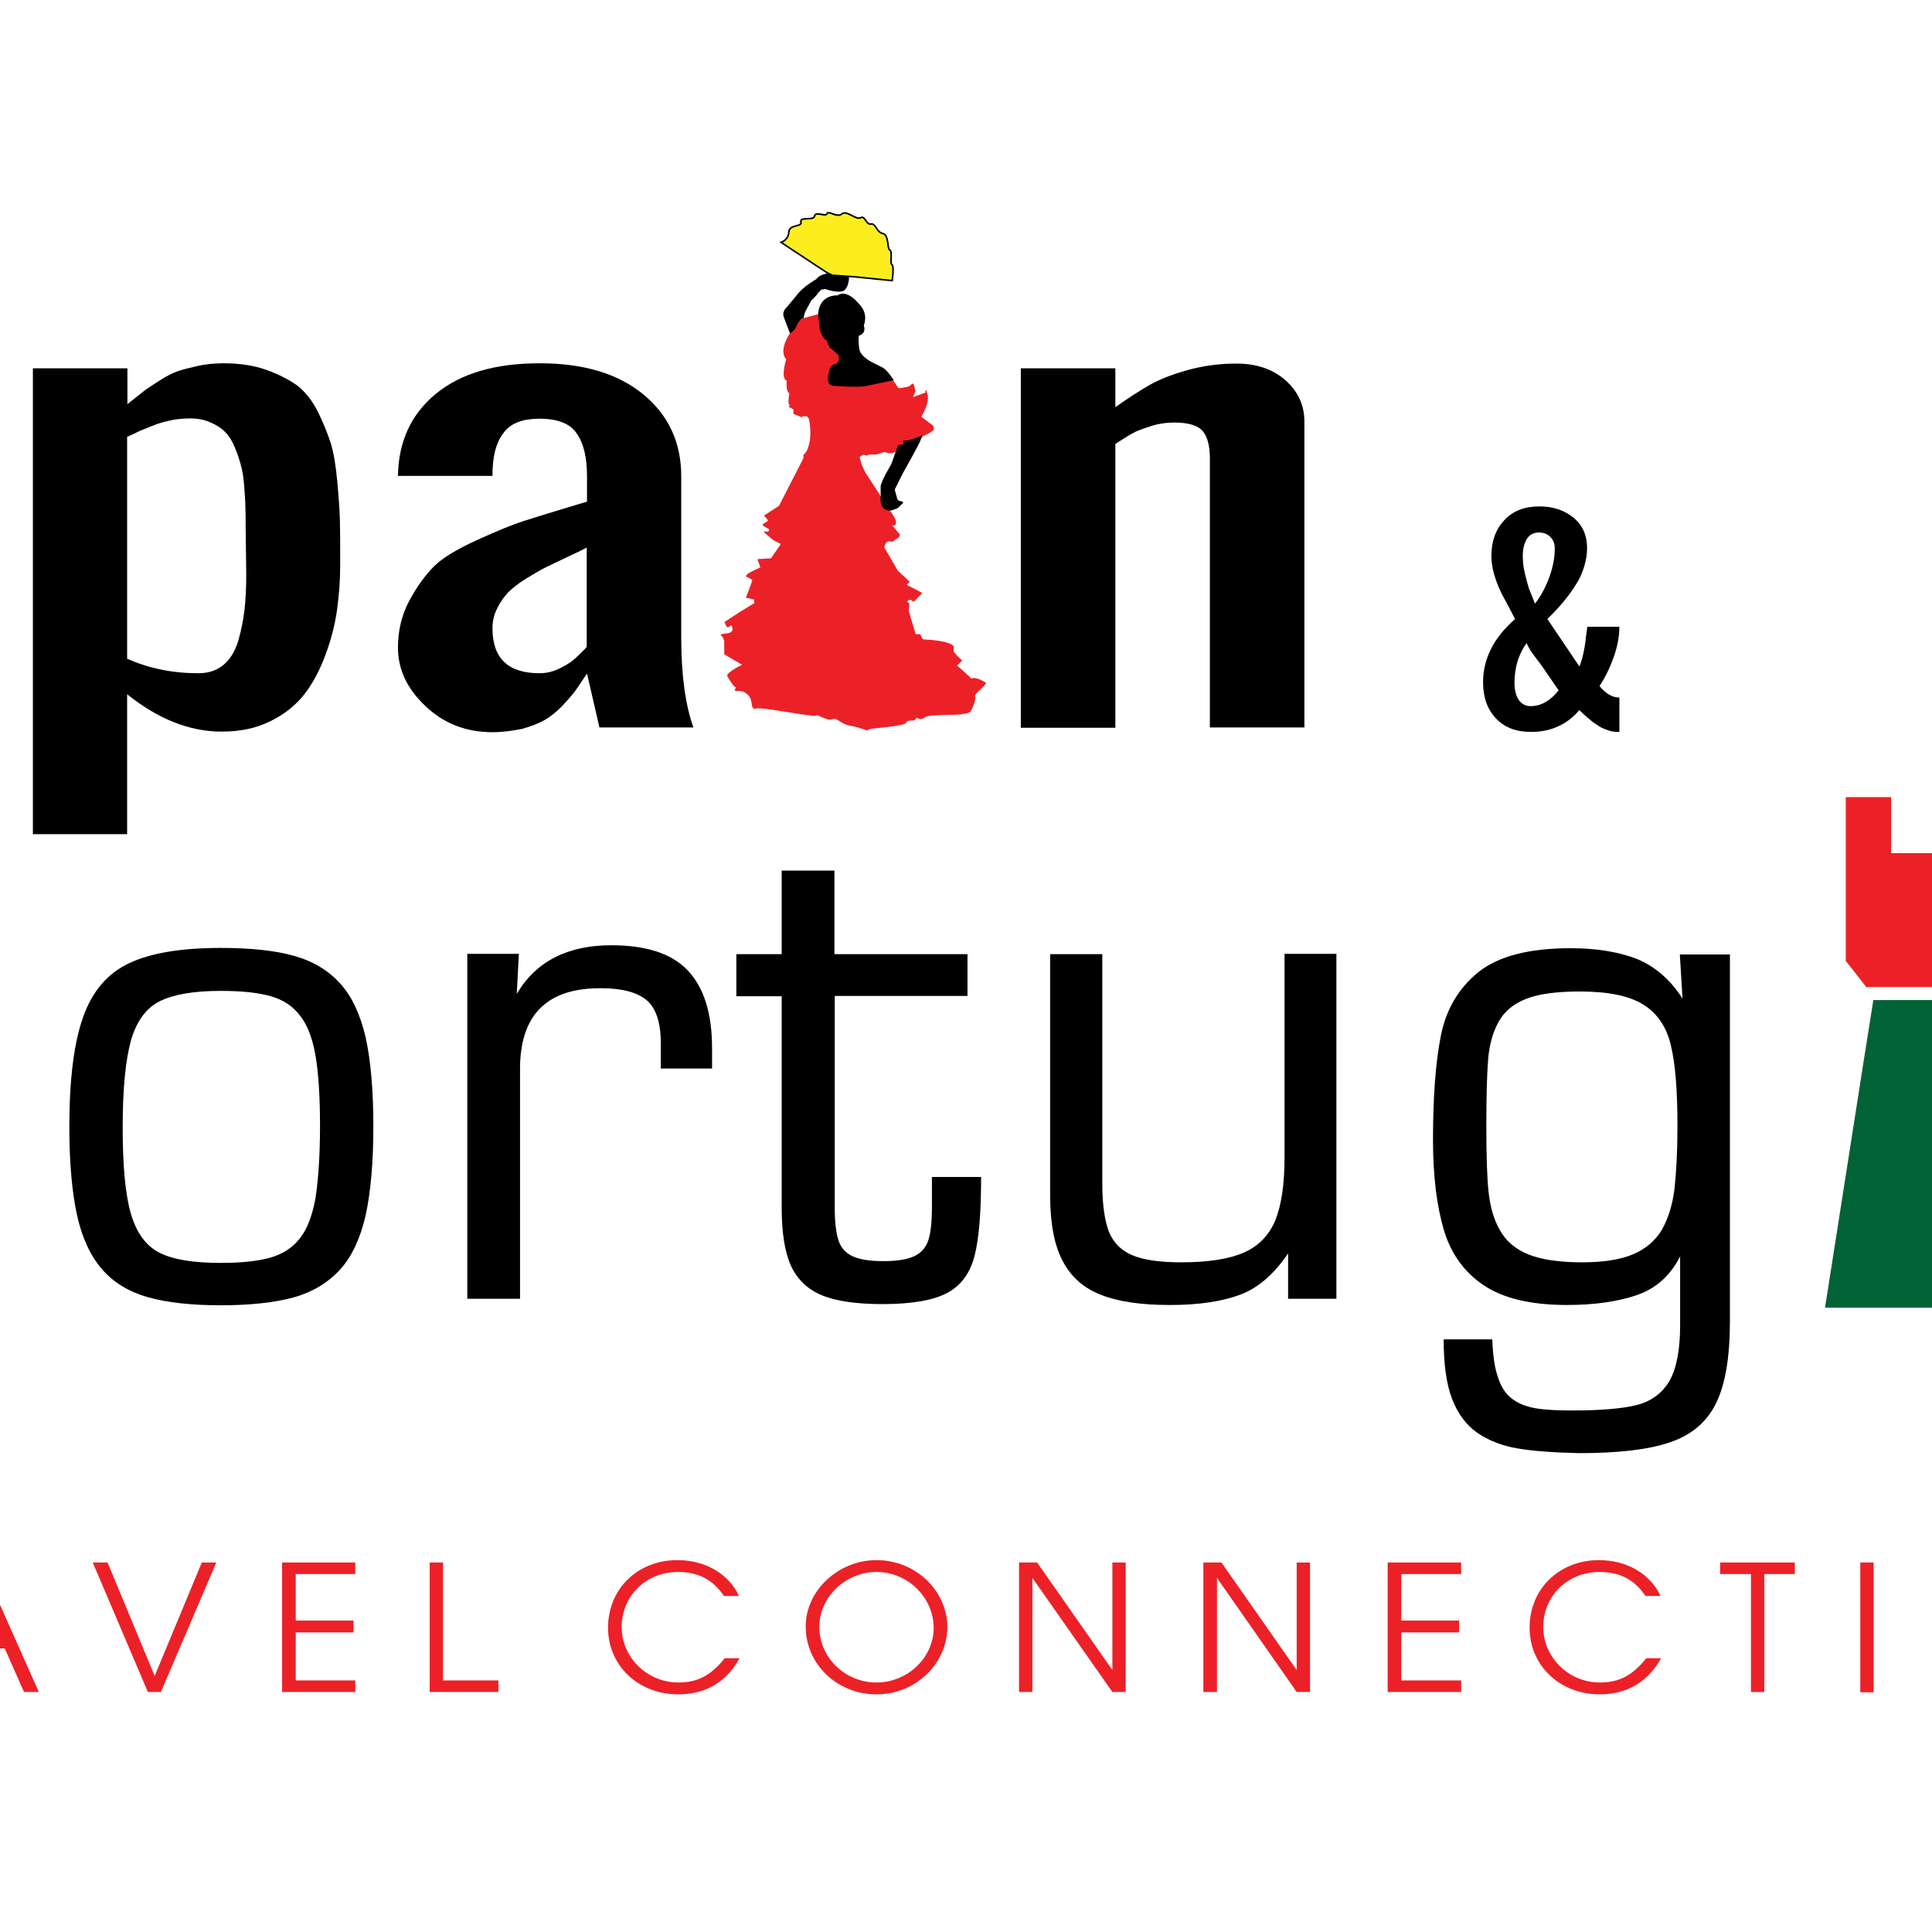 <?xml version="1.0" encoding="UTF-8"?> <svg xmlns="http://www.w3.org/2000/svg" xmlns:xlink="http://www.w3.org/1999/xlink" version="1.1" id="layer" x="0px" y="0px" viewBox="0 0 652 652" style="enable-background:new 0 0 652 652;" xml:space="preserve"> <style type="text/css"> .st0{fill:#EC2127;} .st1{fill:#016236;} .st2{fill:#FCEE1E;} .st3{fill:none;stroke:#000000;stroke-width:0.538;} </style> <polygon class="st0" points="-113.3,531.2 -113.3,571 -117.8,571 -117.8,531.2 -128.2,531.2 -128.2,527.3 -103,527.3 -103,531.2 "></polygon> <g> <path class="st0" d="M-63.6,554.7L-51,571h-5.6l-15.2-19.8c12.7,0,17-2.1,17-10c0-7.3-4.7-10-15.2-10h-6.4V571H-81v-43.8h11.2 c14.2,0,19.5,5,19.5,14.1C-50.3,549.1-55,553.8-63.6,554.7"></path> <path class="st0" d="M8.1,571l-6.5-14.7h-21.1l-6.6,14.7h-4.8l19.4-43.8h5.1L13.1,571H8.1z M-8.9,532.2l-8.9,20.1h17.6L-8.9,532.2z "></path> <polygon class="st0" points="54.3,571 49.9,571 31.3,527.3 36.3,527.3 52.2,565.6 68.1,527.3 73,527.3 "></polygon> <polygon class="st0" points="95.2,571 95.2,527.3 119.9,527.3 119.9,531.2 99.8,531.2 99.8,546.9 119.3,546.9 119.3,550.9 99.8,550.9 99.8,567.1 119.9,567.1 119.9,571 "></polygon> <polygon class="st0" points="145,571 145,527.3 149.5,527.3 149.5,567.1 168.2,567.1 168.2,571 "></polygon> <path class="st0" d="M228.9,571.8c-13.5,0-23.7-9.7-23.7-22.5c0-13.1,10-22.8,23.4-22.8c9.4,0,17.3,4.6,20.8,12.1h-5.1 c-3.9-5.9-9.2-8.1-15.5-8.1c-10.8,0-19,8.1-19,18.6c0,10.2,8.6,18.7,19.1,18.7c6.6,0,11-2.4,15.7-8.2h5 C245.1,567.7,238.1,571.8,228.9,571.8"></path> <path class="st0" d="M295.8,571.8c-13.3,0-23.9-10.2-23.9-22.9c0-12.1,11-22.4,23.9-22.4c13.1,0,23.9,10.2,23.9,22.7 C319.6,561.6,308.9,571.8,295.8,571.8 M295.8,530.5c-10.5,0-19.3,8.5-19.3,18.5c0,10.4,8.7,18.8,19.3,18.8 c10.5,0,19.3-8.4,19.3-18.5C315,539,306.3,530.5,295.8,530.5"></path> <polygon class="st0" points="375.4,571 348.4,532.5 348.4,571 343.9,571 343.9,527.3 350,527.3 375.4,563.6 375.4,527.3 379.9,527.3 379.9,571 "></polygon> <polygon class="st0" points="437.6,571 410.7,532.5 410.7,571 406.1,571 406.1,527.3 412.2,527.3 437.6,563.6 437.6,527.3 442.1,527.3 442.1,571 "></polygon> <polygon class="st0" points="468.3,571 468.3,527.3 493.1,527.3 493.1,531.2 472.9,531.2 472.9,546.9 492.4,546.9 492.4,550.9 472.9,550.9 472.9,567.1 493.1,567.1 493.1,571 "></polygon> <path class="st0" d="M539.9,571.8c-13.5,0-23.7-9.7-23.7-22.5c0-13.1,10-22.8,23.4-22.8c9.4,0,17.3,4.6,20.8,12.1h-5.1 c-3.9-5.9-9.2-8.1-15.5-8.1c-10.8,0-19,8.1-19,18.6c0,10.2,8.6,18.7,19.1,18.7c6.6,0,11-2.4,15.7-8.2h5 C556,567.7,549,571.8,539.9,571.8"></path> <polygon class="st0" points="595.4,531.2 595.4,571 590.9,571 590.9,531.2 580.5,531.2 580.5,527.3 605.7,527.3 605.7,531.2 "></polygon> <rect x="627.8" y="527.3" class="st0" width="4.5" height="43.8"></rect> <path class="st0" d="M680.5,571.8c-13.3,0-23.9-10.2-23.9-22.9c0-12.1,11-22.4,23.9-22.4c13.1,0,23.9,10.2,23.9,22.7 C704.4,561.6,693.6,571.8,680.5,571.8 M680.5,530.5c-10.5,0-19.3,8.5-19.3,18.5c0,10.4,8.7,18.8,19.3,18.8 c10.5,0,19.3-8.4,19.3-18.5C699.8,539,691,530.5,680.5,530.5"></path> <polygon class="st0" points="760.1,571 733.2,532.5 733.2,571 728.6,571 728.6,527.3 734.8,527.3 760.1,563.6 760.1,527.3 764.6,527.3 764.6,571 "></polygon> <path class="st1" d="M706.6,337.5c1.7,11,14.9,95.1,16.3,103.8H686v-27.8c0-9.2-7.4-16.6-16.6-16.6c-9.2,0-16.6,7.4-16.6,16.6v27.8 h-36.9c1.4-8.7,14.5-92.8,16.3-103.8H706.6z"></path> <path class="st0" d="M629.8,333.1c-2.4-3.1-5.9-7.6-6.9-8.8v-55.3h15.3v18.9h25.2v-18.9h12v18.9h25.2v-18.9h15.3v55.3 c-0.9,1.2-4.4,5.7-6.9,8.8H629.8z"></path> <path d="M-107.9,373.2v65.1h-18.4V271.9H-47c10.6,0,19.2,1.7,25.7,5c6.5,3.3,11.2,8.5,14.1,15.4c2.9,7,4.4,16.1,4.4,27.3 c0,13.7-1.7,24.3-5.1,32c-3.4,7.7-9.1,13.2-17.2,16.5c-8,3.3-19.2,5-33.5,5H-107.9z M-107.9,357h44.2c10.8,0,19.1-0.8,25-2.4 c5.9-1.6,10.2-4.8,13-9.6c2.8-4.8,4.2-12.1,4.2-21.8c0-8.6-0.7-15.4-2.1-20.3c-1.4-4.9-4.1-8.6-8.1-11.1c-4-2.5-9.9-3.7-17.7-3.7 h-58.4V357z"></path> <path d="M126,380.1c0,12.2-0.9,22.2-2.6,30c-1.8,7.8-4.6,13.9-8.6,18.3c-4,4.4-9.2,7.6-15.6,9.4c-6.4,1.8-14.7,2.7-24.7,2.7 c-9.9,0-18.1-0.9-24.5-2.7c-6.4-1.8-11.6-4.9-15.5-9.4c-3.9-4.4-6.8-10.6-8.5-18.3c-1.7-7.8-2.6-17.7-2.6-29.8 c0-16.2,1.6-28.6,4.7-37.2c3.1-8.7,8.3-14.7,15.6-18.1s17.5-5.1,30.8-5.1c10.2,0,18.5,0.9,24.8,2.7c6.4,1.8,11.5,4.9,15.5,9.3 c4,4.4,6.8,10.5,8.6,18.2C125.1,357.9,126,367.8,126,380.1 M108,380.1c0-9.9-0.5-17.8-1.5-23.7c-1-5.9-2.7-10.4-5.2-13.6 c-2.4-3.2-5.7-5.4-9.9-6.6c-4.2-1.2-9.8-1.8-16.9-1.8c-9.1,0-16,1.2-20.6,3.5c-4.6,2.3-7.8,6.7-9.7,13.2 c-1.8,6.5-2.8,16.2-2.8,29.3c0,13.1,0.9,22.8,2.8,29.3c1.9,6.4,5.1,10.8,9.7,13.1c4.6,2.3,11.4,3.4,20.6,3.4c7,0,12.6-0.6,16.8-1.8 c4.2-1.2,7.5-3.4,9.9-6.5c2.5-3.1,4.2-7.7,5.3-13.7C107.4,398.2,108,390.1,108,380.1"></path> <path d="M175.5,360.7v77.6h-17.8V321.9h17.4l-0.7,13.5c6.5-11,17.2-16.4,31.9-16.4c11.8,0,20.4,2.8,25.8,8.5 c5.4,5.7,8.2,14.4,8.2,26.2v6.9H223v-8.6c0-6.9-1.6-11.7-4.7-14.4c-3.2-2.7-8.3-4.1-15.5-4.1C184.6,333.4,175.5,342.5,175.5,360.7"></path> <path d="M326.5,321.9v14.2h-44.8v71.3c0,4.8,0.4,8.4,1.2,11c0.8,2.6,2.4,4.4,4.7,5.5c2.3,1.1,5.8,1.7,10.5,1.7 c4.7,0,8.2-0.6,10.5-1.7c2.3-1.1,3.9-2.9,4.7-5.4c0.8-2.5,1.2-6.2,1.2-11.1v-10.2h16.6c0,11.9-0.7,20.7-2.2,26.6 c-1.5,5.8-4.5,10-9.2,12.5c-4.6,2.5-11.9,3.8-21.9,3.8c-8.8,0-15.7-1-20.5-3c-4.8-2-8.3-5.4-10.4-10c-2.1-4.7-3.1-11.2-3.1-19.6 v-71.3h-15.3v-14.2h15.3v-28.2h17.8v28.2H326.5z"></path> <path d="M433.5,390.5v-68.6H451v116.4h-16.3v-15.3c-4.7,6.9-10,11.6-16.1,13.9c-6.1,2.3-14,3.5-23.8,3.5c-9.6,0-17.3-1.1-23.2-3.4 c-5.9-2.3-10.2-6.1-13-11.5c-2.8-5.3-4.2-12.7-4.2-22v-81.5H372v77.5c0,7,0.8,12.4,2.2,16.1c1.5,3.7,4.1,6.4,7.9,8 c3.8,1.6,9.3,2.4,16.5,2.4c9.1,0,16.2-1.1,21.2-3.3c5-2.2,8.5-5.9,10.6-10.9C432.5,406.5,433.5,399.5,433.5,390.5"></path> <path d="M567.8,337l-0.9-14.9h16.9v123.7c0,12-1.5,21.2-4.6,27.6c-3.1,6.4-8.2,10.8-15.5,13.3c-7.2,2.5-17.5,3.7-30.8,3.7 c-8.6-0.2-15.6-0.7-20.8-1.6c-5.3-0.9-9.8-2.7-13.6-5.3c-3.8-2.7-6.6-6.5-8.5-11.5c-1.9-5-2.8-11.7-2.8-20h16.4 c0.2,5.3,0.8,9.6,1.9,12.7c1,3.2,2.5,5.6,4.6,7.2c2,1.6,4.6,2.7,7.8,3.3c3.2,0.6,7.5,0.8,12.8,0.8c9.4,0,16.6-0.6,21.5-1.8 c4.9-1.2,8.6-3.9,11.1-8c2.4-4.1,3.7-10.4,3.7-18.9v-23.3c-3.3,6.5-8.2,10.9-14.7,13.1c-6.5,2.2-14.4,3.3-23.5,3.3 c-12.1,0-21.4-2.2-28-6.6c-6.6-4.4-11.1-10.6-13.5-18.6c-2.4-8-3.7-18.2-3.7-30.5c0-14.7,0.9-26.5,2.7-35.4 c1.8-8.8,6-15.9,12.7-21.3c6.7-5.3,17-8,31-8c8.7,0,16.1,1.2,22.4,3.6C558.6,326.2,563.7,330.6,567.8,337 M566.1,379.9 c0-11.8-0.7-20.8-2.2-27c-1.4-6.2-4.5-10.8-9.2-13.8c-4.7-3-11.9-4.5-21.5-4.5c-7.8,0-13.9,0.8-18.2,2.5c-4.3,1.7-7.4,4.3-9.3,7.8 c-1.9,3.5-3.1,7.7-3.5,12.7c-0.4,5-0.6,12.4-0.6,22.3c0,9.4,0.2,16.7,0.7,21.8c0.5,5.2,1.7,9.6,3.8,13.3c2,3.7,5.2,6.5,9.6,8.3 c4.4,1.8,10.5,2.7,18.3,2.7c7.1,0,12.8-0.9,17.1-2.7c4.3-1.8,7.5-4.6,9.7-8.2c2.1-3.7,3.6-8.3,4.3-13.9 C565.7,395.7,566.1,388.6,566.1,379.9"></path> <rect x="751.5" y="271.9" width="17.8" height="166.3"></rect> <path d="M516.6,247c-5,0-8.9-1.5-11.8-4.6c-2.9-3.1-4.3-7.1-4.3-12.2c0-7.9,3.6-15,10.8-21.3c-0.4-0.8-1.2-2.3-2.4-4.6 c-1.2-2.2-2.2-4-2.8-5.4c-0.6-1.3-1.3-3.1-1.9-5.2c-0.6-2.1-0.9-4.2-0.9-6.1c0-5,1.5-9,4.4-12.1c2.9-3.1,6.8-4.6,11.8-4.6 c4.6,0,8.5,1.3,11.5,3.8c3.1,2.5,4.6,6,4.6,10.3c0,1.9-0.3,3.9-0.9,5.9c-0.6,2-1.3,3.8-2.2,5.3s-2,3.2-3.3,4.9 c-1.3,1.7-2.5,3.1-3.5,4.2c-1,1.1-2.2,2.3-3.5,3.6l10.8,16c0.5-1.1,0.9-2.5,1.3-4.2c0.4-1.7,0.6-3,0.7-3.9c0.1-0.9,0.3-2.7,0.7-5.3 h10.8c0,3.4-0.7,6.9-2,10.5c-1.3,3.6-2.9,6.8-4.7,9.5c2.1,2.6,4.3,3.9,6.7,3.9V247c-0.7,0-1.4,0-2-0.1c-0.6-0.1-1.3-0.2-1.9-0.5 c-0.6-0.2-1.2-0.4-1.6-0.6c-0.4-0.2-1-0.4-1.6-0.9c-0.6-0.4-1.1-0.7-1.4-0.9c-0.3-0.2-0.7-0.5-1.4-1.1c-0.6-0.6-1-0.9-1.2-1 c-0.1-0.1-0.6-0.5-1.3-1.2c-0.7-0.7-1.1-1-1.1-1.1c-1.8,2.2-4,4-6.7,5.3C523.3,246.4,520.2,247,516.6,247 M516.6,238.3 c3.4,0,6.6-1.8,9.4-5.3l-5.2-7.6c-0.4-0.6-1-1.4-1.9-2.6c-0.9-1.1-1.6-2.2-2.3-3.1c-0.6-1-1.1-1.9-1.4-2.7c-1.2,1.6-2.2,3.6-3,5.9 c-0.7,2.4-1.1,4.8-1.1,7.4c0,2.3,0.4,4.2,1.3,5.7C513.4,237.5,514.7,238.3,516.6,238.3 M518,203.7c1.8-2.2,3.4-5.1,4.7-8.5 c1.3-3.5,2-6.8,2-10.1c0-1.6-0.5-2.9-1.5-3.9c-1-1-2.3-1.5-3.9-1.5c-1.8,0-3.2,0.8-4.1,2.3c-0.9,1.6-1.3,3.4-1.3,5.6 c0,1.8,0.2,3.8,0.7,5.9c0.5,2.1,1,3.8,1.4,5.2C516.6,200.1,517.2,201.7,518,203.7"></path> <path class="st0" d="M276.5,105.9l-5.4,1.5l-3.3,1.7l-1.2,3.3c0,0-4,5.7-1.3,8.9c0,0-2,6.4,0.2,7.2c0,0-0.4,3.6,0.9,4.2 c0,0-0.8,4.1,0.2,4c0,0-0.6,0.5-0.3,0.7c0.3,0.2,1.6,0.7,1.5,0.9c-0.1,0.2,0,1.4,0,1.4l3,1.2c0,0-0.4-0.5,0.5-0.4 c0.9,0.2,0.8-0.3,1.2,0.2c0.4,0.5,0.5,0.7,0.5,0.7s1.5,6.1-0.8,10.9l-1.1,1.3l0.1,0.9l-8.3,16.2l-5.1,3.3c0,0,1.6,1.5,1.3,1.8 c-0.3,0.4-2.6,1.1-1.3,1.8c1.2,0.8,2.2,0.9,1.6,1.6c-0.6,0.7-2.8-0.7-0.7,1.2c2.2,1.9,2.7,2.1,2.9,2.2c0.3,0.2,1.9,1,1.9,1 l-3.3,4.8l-4.6,0.3l1,2.8c0,0-6.1,2.5-4.6,3.2c1.6,0.7,1.5,0.9,1.8,0.9c0.4,0-2.1,6.1-2.1,6.1l2.7,0.6l0.2,1.2l-4.9,3l-5.2,3.4 c0,0,0.5,1.7,1.1,1.8c0.6,0.1,1.3-1.7,1.6,0.5c0.3,2.2-4.6,1.3-3.9,2.2c1.3,1.5,0.5,0.1,0.7,0.8c0.2,0.7,0.4,1.1,0.4,1.1 s0,3.6,0,4.5l2.7,1.6c0,0,3.5,2,3.3,2c-0.2,0-5.2,2.5-5,3.7c0,0,2.4,4.4,3.1,3.8c0.7-0.7-1.7,1.5,0.3,1.3c2-0.2,3.3,0.7,4.3,2.2 c0.9,1.5,0.2,4.3,2,3.7c1.8-0.6,19.6,3,20.2,2.4c0.6-0.7,3.6,1.9,5.5,1.2c1.9-0.7,2.6,1.6,6.1,2.2c3.5,0.6,6.9,2.2,6,1.5 c-0.9-0.7,12.3-1.1,12.9-2.5c0.6-1.4,2.7-0.1,3.2-1.3c0.5-1.1,0.9,1,3.1-0.5c2.2-1.5,14.4,0,15.6-2.2c1.1-2.2,1.6-4,1.4-4.7 c-0.3-0.7,0.5-1.3,2.1-2.8c1.6-1.5,1.6-2,1.5-2c-0.1,0-3.2-2.2-4.8-1.4l-4.9-4.4l1.7-1.7c0,0-2.1-1.9-2.3-2.4 c-0.2-0.5-0.7,0.4-0.5-1.9c0.2-2.3-9.2-2.8-10.1-2.8c-0.9,0-0.8-1.8-1.5-1.8c-0.6,0.1-1.3,0-1.3,0l-2.3-7.8 c0.2-2.6,0.2-2.6,0.2-2.6s-1.1-0.4-0.5-0.9c1.3-1,1.5,1.2,2.7-0.3c1.2-1.5,2.3-2.1,2.1-2.3c-0.2-0.2-5.2-2.7-5.2-2.7l1-1.1l-4-3.7 l-4.6-7.9c0,0,0.4-2.3,1.9-2c1.5,0.3,1-0.2,2.2-0.8c1.2-0.6,1.2-1.5,1.2-1.5l-2.6-3.1c0,0,1.3,0.4,1.3-1c0-1.5-2.4-4.4-2.4-4.4 s-7.1-11.3-7.9-12.3l-1.2-2.5l-0.8-2.8c0,0,1.1-1.2,1.9-0.7c0.8,0.5,0.6-0.4,2.7-0.2c2.1,0.2,3.3-1.3,4.4-0.7c1.1,0.6,2.6,0,2.6,0 l2.4-0.6c0,0,6.4-4.6,6.2-4.4c-0.2,0.2,5.2-2.1,4.9-3.1c-0.3-1-0.2-0.9-0.6-1.2c-0.4-0.2-3.7-2.8-3.7-2.8s2.9-4.4,2.1-7.5 c-0.8-3.1-0.7-0.6-0.7-0.6l-4.2,1.5c0,0,0.9-2,0.8-2.2c-0.2-0.2-0.3-3.2-1.3-2.1c-1,1.1-2.1,0.9-2.8,1.1c-0.7,0.2-1.6,0.2-1.6,0.2 l-2-3l-7.8,0l-7.9-14.2L276.5,105.9z"></path> <path d="M282.6,99.7c0,0-5.9-0.5-6.5,6.1l0.5,5.1c0,0,0.9,3.7,2.4,3.9c0,0,0.5,2.5,1.6,2.9l2.4,2.2c0,0,0.5,2.2-0.9,2.9 c0,0-1.9,0-2.3,2.6c0,0-1.5,4.1,1.2,4.8c0,0,9.6,0.7,11.6,0l9-1.9c0,0-1.9-3.1-3.6-4.2l-4-2c0,0-3.8-2-4-4.4c0,0-0.4-2.2-0.2-4.4 c0,0,2.7-0.6,1.7-3.5c0,0,1.7-3.6-1.3-6.9C290.1,102.9,286.1,97.3,282.6,99.7"></path> <path d="M266.6,112.5c0.2,0,1.6-1.1,2-2c0,0,1-2.9,2.6-3.1c0,0,0.2-1.6,0.6-2.3l2-3.7c0,0,2.1-1.9,2.2-2.5c0,0,1.1-1,1.2-1.2 c0,0,1,0,1.2-0.2c0,0,4.8,1.8,6.7,0.4c0,0,1-1.2,1.1-2.2c0,0,0.4-1.1,0.3-2.2c0,0,0.5-0.4,0.3-1c0,0-0.5-0.3-1.1,0.2 c0,0,0.8-0.5,0.6-1.2c0,0-0.5-0.5-1.7,0.3c-1.2,0.7-0.1,0-0.1,0l-0.5,0.1l-0.7,0.3c0,0-6-0.7-7.8,2c0,0-4.6,2.6-6.6,5.4l-3.3,4 c0,0-1.8,1.4-1.1,3.4L266.6,112.5z"></path> <path d="M303.1,150.2l-2.3,6.4c0,0-3.7,6.2-3.6,7.6v3c0,0-0.8,4.7,2.7,5.1c0,0,1.2,0.1,1.6-0.3c0.1-0.1,1.6-0.2,2.4-1.5 c0,0,1.5-0.8,0.5-1.3c-0.2-0.1-1.5,0.1-1.7-1.2l-0.7-2.6l0-0.3l2.8-5.6c0,0,5.7-10,6-11.3c0,0,0.5-0.9,0.4-1.3c0,0-5.1,2.4-6.3,1.6 l0,1.4L303.1,150.2z"></path> <path class="st2" d="M301.1,94.7c0,0,0.7-5-0.1-5.4c-0.8-0.3,0.3-4.5-0.7-4.9c-1-0.5-0.2-5.1-2.4-5.6c-2.2-0.5-2.3-3.5-4-3.2 c-1.7,0.3-1.9-3-3.5-2.1c-1.6,0.8-4.7-2.7-6.3-1.3c-1.6,1.4-4.6-1.3-5-0.1c-0.4,1.2-3.9-0.9-4.2,0.8c-0.3,1.7-5.1,0.1-4.6,2 c0.5,1.8-3.9,0.7-4.1,3.4c-0.1,2.7-2.6,3.5-2.6,3.5l15.3,10.1l2,1l7.4,0.5L301.1,94.7z"></path> <path class="st3" d="M301.1,94.7c0,0,0.7-5-0.1-5.4c-0.8-0.3,0.3-4.5-0.7-4.9c-1-0.5-0.2-5.1-2.4-5.6c-2.2-0.5-2.3-3.5-4-3.2 c-1.7,0.3-1.9-3-3.5-2.1c-1.6,0.8-4.7-2.7-6.3-1.3c-1.6,1.4-4.6-1.3-5-0.1c-0.4,1.2-3.9-0.9-4.2,0.8c-0.3,1.7-5.1,0.1-4.6,2 c0.5,1.8-3.9,0.7-4.1,3.4c-0.1,2.7-2.6,3.5-2.6,3.5l15.3,10.1l2,1l7.4,0.5L301.1,94.7z"></path> <path d="M-64.8,247.1c-20.1,0-35.4-4.5-46-13.4c-10.6-9-16.5-21.2-17.7-36.7l31.9-6.1c1.6,24.2,12.2,36.3,31.9,36.3 c15.9,0,23.9-6.1,23.9-18.2c0-3.6-0.6-6.9-1.9-10c-1.3-3.1-3.3-5.9-5.9-8.4c-2.7-2.6-5.1-4.6-7.2-6.1c-2.2-1.5-5.1-3.5-8.8-5.7 l-39.8-24.2c-7.3-4.4-13.1-9.9-17.5-16.6c-4.4-6.7-6.5-14.4-6.5-22.9c0-12.5,5.1-22.4,15.3-29.8c10.2-7.4,23.7-11.1,40.6-11.1 c18.1,0,32.5,3.4,43.1,10.1c10.7,6.7,17.2,16.2,19.7,28.5c0.3,1.3,0.5,3.2,0.9,5.5l-31.9,6.1c-0.1-1.1-0.3-2.7-0.6-4.8 c-1.4-7.7-4.6-13.9-9.5-18.5c-4.9-4.6-12.2-7-21.7-7c-7.6,0-13.5,1.6-17.7,4.9c-4.2,3.2-6.2,7.8-6.2,13.6c0,9.5,5.3,17.5,15.9,23.9 l39.8,24.2C-19.6,173.7-9,189.3-9,207.4c0,12.4-5,22.1-15.1,29.1C-34.2,243.6-47.7,247.1-64.8,247.1"></path> <path d="M11.1,281.7V124.3H43v12.1c2.6-2.1,4.4-3.5,5.4-4.3c1-0.8,2.7-1.9,5.2-3.5c2.4-1.6,4.6-2.7,6.3-3.3 c1.8-0.6,4.1-1.2,6.8-1.8c2.8-0.6,5.7-0.9,8.7-0.9c5.4,0,10.2,0.7,14.4,2.2c4.2,1.5,7.7,3.3,10.5,5.3c2.7,2.1,5.1,5.1,7,8.9 c1.9,3.9,3.3,7.4,4.3,10.5c1,3.2,1.7,7.4,2.2,12.8c0.5,5.4,0.8,9.7,0.9,13c0.1,3.3,0.1,7.9,0.1,13.7v1.8c0,5.3-0.4,10.4-1.1,15.3 c-0.7,4.9-2,9.9-3.9,15c-1.9,5.1-4.2,9.5-7.1,13.2c-2.9,3.7-6.7,6.8-11.5,9.1c-4.8,2.4-10.2,3.5-16.4,3.5 c-10.8,0-21.4-4.2-31.9-12.6v47.2H11.1z M66.9,227.2c3.4,0,6.2-0.9,8.5-2.8c2.3-1.9,3.9-4.6,5-8.1c1-3.5,1.7-7,2.1-10.4 c0.4-3.4,0.6-7.5,0.6-12.1l-0.2-16c0-2.8,0-5.1-0.1-6.9c0-1.7-0.2-4-0.4-6.9c-0.2-2.9-0.6-5.2-1.1-7c-0.5-1.8-1.1-3.8-2.1-6.1 c-0.9-2.2-2-3.9-3.3-5.2c-1.3-1.3-2.9-2.3-5-3.2c-2-0.9-4.3-1.3-6.9-1.3c-1.2,0-2.4,0.1-3.5,0.2c-1.1,0.1-2.3,0.3-3.5,0.6 c-1.2,0.3-2.2,0.5-3,0.8c-0.8,0.2-1.8,0.6-3.1,1.1c-1.2,0.5-2.1,0.9-2.7,1.1c-0.5,0.2-1.5,0.6-2.8,1.3c-1.3,0.6-2.2,1-2.5,1.1v74.9 C50.3,225.6,58.3,227.2,66.9,227.2"></path> <path d="M166.2,247.1c-8.9,0-16.4-2.9-22.6-8.8c-6.2-5.8-9.3-12.4-9.3-19.7c0-5.9,1.3-11.2,3.9-16c2.6-4.8,5.4-8.6,8.3-11.5 c2.9-2.9,7.8-5.8,14.6-8.9c6.8-3.1,12-5.2,15.4-6.3c3.5-1.1,9.5-3,18.2-5.6c1.5-0.4,2.6-0.8,3.4-1v-8.7c0-6.1-1.1-10.9-3.4-14.2 c-2.2-3.4-6.4-5.1-12.6-5.1c-5.5,0-9.4,1.4-11.8,4.3c-2.4,2.9-3.7,6.8-4,11.9c-0.1,0.7-0.1,1.7-0.1,3.1h-31.9 c0.2-11.6,4.4-20.8,12.8-27.7c8.4-6.9,20-10.3,35-10.3c14.9,0,26.5,3.5,35,10.5c8.5,7,12.8,16.2,12.8,27.6v54.5 c0,12.6,1.4,22.7,4.1,30.3h-31.7l-4.2-18.2c-1.7,2.5-3,4.5-4,5.9c-1,1.4-2.6,3.1-4.5,5.2c-2,2-4,3.6-6,4.7c-2,1.1-4.5,2.1-7.5,2.9 C173,246.6,169.7,247.1,166.2,247.1 M182.1,227.2c2.2,0,4.4-0.5,6.5-1.5c2.1-1,3.7-2,4.8-2.9c1.1-0.9,2.4-2.2,4-3.8 c0.2-0.3,0.5-0.5,0.6-0.7v-33.5c-1.3,0.7-3.5,1.8-6.6,3.2c-3.1,1.5-5.5,2.6-7.3,3.5c-1.8,0.9-4,2.2-6.6,3.8c-2.6,1.6-4.6,3.2-6,4.6 c-1.4,1.5-2.7,3.3-3.7,5.4c-1.1,2.1-1.6,4.4-1.6,6.7C166.2,222.2,171.5,227.2,182.1,227.2"></path> <path d="M344.5,245.4V124.3h31.9v13.1c4.7-3.3,8.6-5.8,11.6-7.5c3-1.7,7.1-3.4,12.4-4.9c5.3-1.5,10.9-2.3,16.9-2.3 c6.8,0,12.3,1.9,16.6,5.7c4.2,3.8,6.3,8.4,6.3,13.9v103.2h-31.9v-90.8c0-4.2-0.8-7.3-2.4-9.2c-1.6-1.9-4.8-2.9-9.6-2.9 c-2.7,0-5.5,0.4-8.2,1.3c-2.7,0.9-4.7,1.6-6,2.4c-1.3,0.7-3.2,1.9-5.7,3.5v95.8H344.5z"></path> </g> </svg> 